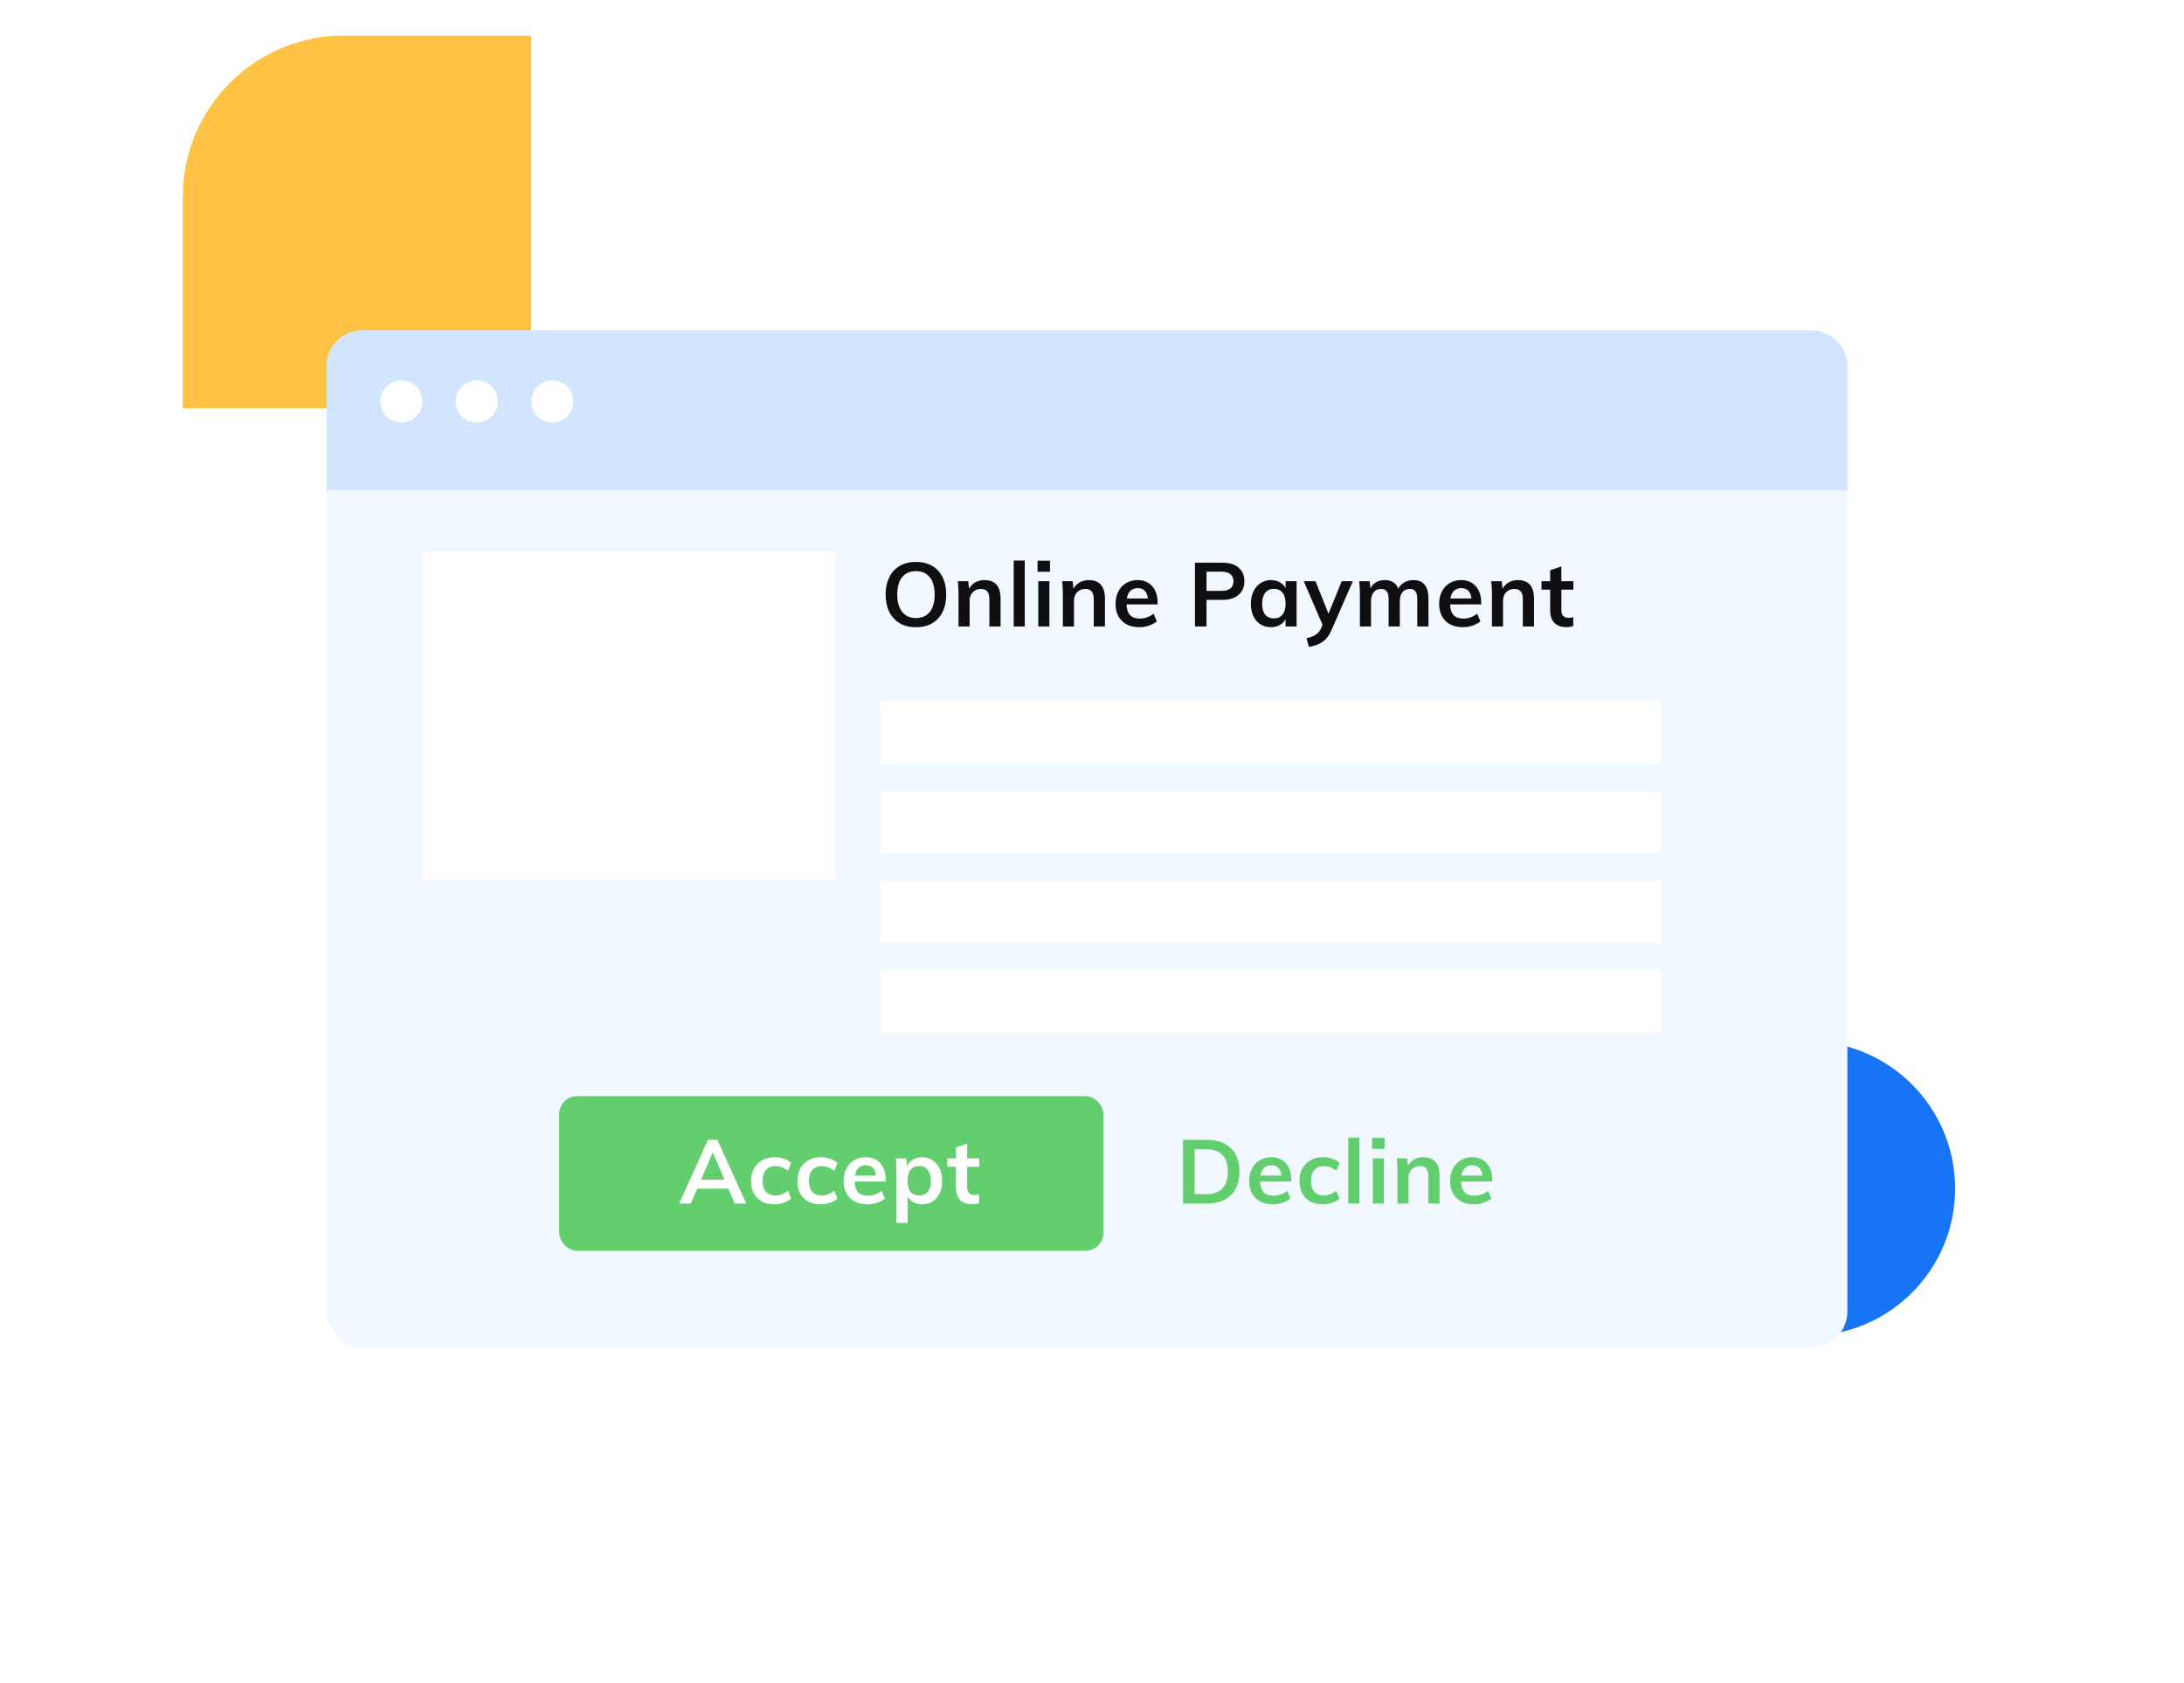 <svg width="122" height="94" viewBox="0 0 122 94" fill="none" xmlns="http://www.w3.org/2000/svg">
<circle cx="100.987" cy="66.376" r="8.227" fill="#1674F5"/>
<path d="M10.212 10.987C10.212 6.017 14.241 1.987 19.212 1.987H29.673V22.803H10.212V10.987Z" fill="#FEC245"/>
<g filter="url(#filter0_d)">
<rect x="18.243" y="10.456" width="84.952" height="56.792" rx="2" fill="#F2F8FF"/>
<path d="M51.167 27.03C50.824 27.03 50.524 26.957 50.267 26.81C50.014 26.66 49.817 26.449 49.677 26.175C49.541 25.899 49.472 25.574 49.472 25.2C49.472 24.83 49.541 24.509 49.677 24.235C49.814 23.959 50.009 23.747 50.262 23.6C50.519 23.454 50.821 23.38 51.167 23.38C51.514 23.38 51.814 23.454 52.067 23.6C52.324 23.747 52.519 23.959 52.652 24.235C52.789 24.509 52.857 24.83 52.857 25.2C52.857 25.574 52.789 25.899 52.652 26.175C52.516 26.449 52.321 26.66 52.067 26.81C51.814 26.957 51.514 27.03 51.167 27.03ZM51.167 26.515C51.497 26.515 51.754 26.402 51.937 26.175C52.12 25.949 52.212 25.624 52.212 25.2C52.212 24.78 52.12 24.459 51.937 24.235C51.754 24.009 51.497 23.895 51.167 23.895C50.837 23.895 50.581 24.007 50.397 24.23C50.214 24.454 50.122 24.777 50.122 25.2C50.122 25.624 50.214 25.949 50.397 26.175C50.581 26.402 50.837 26.515 51.167 26.515ZM54.988 24.395C55.591 24.395 55.893 24.742 55.893 25.435V26.985H55.268V25.465C55.268 25.265 55.23 25.12 55.153 25.03C55.076 24.937 54.958 24.89 54.798 24.89C54.608 24.89 54.455 24.952 54.338 25.075C54.221 25.195 54.163 25.355 54.163 25.555V26.985H53.543V25.175C53.543 24.909 53.529 24.67 53.503 24.46H54.088L54.133 24.875C54.219 24.722 54.336 24.604 54.483 24.52C54.633 24.437 54.801 24.395 54.988 24.395ZM56.626 23.305H57.245V26.985H56.626V23.305ZM57.999 24.46H58.619V26.985H57.999V24.46ZM58.654 23.315V23.93H57.959V23.315H58.654ZM60.818 24.395C61.421 24.395 61.723 24.742 61.723 25.435V26.985H61.098V25.465C61.098 25.265 61.06 25.12 60.983 25.03C60.906 24.937 60.788 24.89 60.628 24.89C60.438 24.89 60.285 24.952 60.168 25.075C60.051 25.195 59.993 25.355 59.993 25.555V26.985H59.373V25.175C59.373 24.909 59.36 24.67 59.333 24.46H59.918L59.963 24.875C60.05 24.722 60.166 24.604 60.313 24.52C60.463 24.437 60.631 24.395 60.818 24.395ZM64.666 25.755H62.926C62.939 26.025 63.006 26.225 63.126 26.355C63.249 26.482 63.431 26.545 63.671 26.545C63.947 26.545 64.204 26.455 64.441 26.275L64.621 26.705C64.501 26.802 64.352 26.88 64.176 26.94C64.002 26.997 63.826 27.025 63.646 27.025C63.232 27.025 62.907 26.909 62.671 26.675C62.434 26.442 62.316 26.122 62.316 25.715C62.316 25.459 62.367 25.23 62.471 25.03C62.574 24.83 62.719 24.675 62.906 24.565C63.092 24.452 63.304 24.395 63.541 24.395C63.887 24.395 64.161 24.509 64.361 24.735C64.564 24.959 64.666 25.267 64.666 25.66V25.755ZM63.556 24.845C63.389 24.845 63.252 24.895 63.146 24.995C63.042 25.092 62.976 25.234 62.946 25.42H64.121C64.101 25.23 64.042 25.087 63.946 24.99C63.852 24.894 63.722 24.845 63.556 24.845ZM66.752 23.425H68.297C68.68 23.425 68.979 23.519 69.192 23.705C69.405 23.889 69.512 24.14 69.512 24.46C69.512 24.78 69.404 25.034 69.187 25.22C68.974 25.407 68.677 25.5 68.297 25.5H67.397V26.985H66.752V23.425ZM68.222 25C68.445 25 68.614 24.955 68.727 24.865C68.844 24.772 68.902 24.639 68.902 24.465C68.902 24.289 68.845 24.155 68.732 24.065C68.619 23.972 68.449 23.925 68.222 23.925H67.397V25H68.222ZM72.429 24.46V26.985H71.814V26.58C71.738 26.72 71.628 26.83 71.484 26.91C71.341 26.987 71.178 27.025 70.994 27.025C70.774 27.025 70.579 26.972 70.409 26.865C70.239 26.759 70.108 26.607 70.014 26.41C69.921 26.214 69.874 25.985 69.874 25.725C69.874 25.465 69.921 25.235 70.014 25.035C70.111 24.832 70.244 24.675 70.414 24.565C70.584 24.452 70.778 24.395 70.994 24.395C71.178 24.395 71.341 24.435 71.484 24.515C71.628 24.592 71.738 24.7 71.814 24.84V24.46H72.429ZM71.164 26.535C71.371 26.535 71.531 26.464 71.644 26.32C71.758 26.177 71.814 25.975 71.814 25.715C71.814 25.449 71.758 25.244 71.644 25.1C71.531 24.957 71.369 24.885 71.159 24.885C70.953 24.885 70.791 24.96 70.674 25.11C70.561 25.257 70.504 25.462 70.504 25.725C70.504 25.985 70.561 26.185 70.674 26.325C70.791 26.465 70.954 26.535 71.164 26.535ZM75.57 24.46L74.395 27.155C74.262 27.469 74.092 27.697 73.885 27.84C73.678 27.984 73.423 28.079 73.12 28.125L72.98 27.645C73.217 27.592 73.393 27.524 73.51 27.44C73.63 27.36 73.727 27.24 73.8 27.08L73.88 26.895L72.83 24.46H73.485L74.21 26.275L74.95 24.46H75.57ZM78.945 24.395C79.231 24.395 79.445 24.482 79.585 24.655C79.725 24.825 79.795 25.085 79.795 25.435V26.985H79.17V25.455C79.17 25.255 79.136 25.112 79.07 25.025C79.007 24.935 78.9 24.89 78.75 24.89C78.576 24.89 78.44 24.952 78.34 25.075C78.243 25.195 78.195 25.362 78.195 25.575V26.985H77.57V25.455C77.57 25.259 77.535 25.115 77.465 25.025C77.398 24.935 77.291 24.89 77.145 24.89C76.972 24.89 76.835 24.952 76.735 25.075C76.635 25.195 76.585 25.362 76.585 25.575V26.985H75.965V25.175C75.965 24.909 75.951 24.67 75.925 24.46H76.51L76.555 24.86C76.628 24.71 76.733 24.595 76.87 24.515C77.01 24.435 77.17 24.395 77.35 24.395C77.737 24.395 77.988 24.555 78.105 24.875C78.185 24.725 78.298 24.609 78.445 24.525C78.595 24.439 78.761 24.395 78.945 24.395ZM82.742 25.755H81.002C81.015 26.025 81.082 26.225 81.202 26.355C81.325 26.482 81.507 26.545 81.747 26.545C82.023 26.545 82.28 26.455 82.517 26.275L82.697 26.705C82.577 26.802 82.428 26.88 82.252 26.94C82.079 26.997 81.902 27.025 81.722 27.025C81.308 27.025 80.984 26.909 80.747 26.675C80.51 26.442 80.392 26.122 80.392 25.715C80.392 25.459 80.444 25.23 80.547 25.03C80.65 24.83 80.795 24.675 80.982 24.565C81.168 24.452 81.38 24.395 81.617 24.395C81.963 24.395 82.237 24.509 82.437 24.735C82.64 24.959 82.742 25.267 82.742 25.66V25.755ZM81.632 24.845C81.465 24.845 81.329 24.895 81.222 24.995C81.118 25.092 81.052 25.234 81.022 25.42H82.197C82.177 25.23 82.118 25.087 82.022 24.99C81.928 24.894 81.799 24.845 81.632 24.845ZM84.786 24.395C85.389 24.395 85.691 24.742 85.691 25.435V26.985H85.066V25.465C85.066 25.265 85.028 25.12 84.951 25.03C84.874 24.937 84.756 24.89 84.596 24.89C84.406 24.89 84.253 24.952 84.136 25.075C84.019 25.195 83.961 25.355 83.961 25.555V26.985H83.341V25.175C83.341 24.909 83.328 24.67 83.301 24.46H83.886L83.931 24.875C84.018 24.722 84.135 24.604 84.281 24.52C84.431 24.437 84.6 24.395 84.786 24.395ZM87.219 24.93V26.06C87.219 26.357 87.357 26.505 87.634 26.505C87.71 26.505 87.794 26.492 87.884 26.465V26.96C87.774 27 87.641 27.02 87.484 27.02C87.197 27.02 86.977 26.94 86.824 26.78C86.671 26.62 86.594 26.39 86.594 26.09V24.93H86.109V24.46H86.594V23.845L87.219 23.635V24.46H87.889V24.93H87.219Z" fill="#0F0F12"/>
<path d="M18.243 12.456C18.243 11.351 19.139 10.456 20.243 10.456H101.195C102.3 10.456 103.195 11.351 103.195 12.456V19.374H18.243V12.456Z" fill="#D1E5FF"/>
<circle cx="22.42" cy="14.418" r="1.178" fill="white"/>
<circle cx="26.636" cy="14.418" r="1.178" fill="white"/>
<circle cx="30.851" cy="14.418" r="1.178" fill="white"/>
<rect x="23.599" y="22.803" width="23.036" height="18.346" fill="white"/>
<rect x="49.202" y="31.166" width="43.558" height="3.5" fill="white"/>
<rect x="49.202" y="41.166" width="43.558" height="3.5" fill="white"/>
<rect x="49.202" y="36.166" width="43.558" height="3.5" fill="white"/>
<rect x="49.202" y="46.166" width="43.558" height="3.5" fill="white"/>
<rect x="31.237" y="53.215" width="30.401" height="8.635" rx="1" fill="#62CE6E"/>
<path d="M40.688 58.38H38.947L38.587 59.215H37.938L39.547 55.655H40.072L41.688 59.215H41.042L40.688 58.38ZM40.472 57.88L39.818 56.355L39.163 57.88H40.472ZM43.242 59.255C42.979 59.255 42.751 59.202 42.557 59.095C42.364 58.988 42.216 58.838 42.112 58.645C42.009 58.448 41.958 58.218 41.958 57.955C41.958 57.691 42.011 57.46 42.117 57.26C42.227 57.06 42.381 56.905 42.578 56.795C42.778 56.681 43.008 56.625 43.267 56.625C43.447 56.625 43.621 56.653 43.788 56.71C43.958 56.767 44.093 56.845 44.193 56.945L44.017 57.385C43.911 57.298 43.797 57.233 43.678 57.19C43.557 57.143 43.439 57.12 43.322 57.12C43.096 57.12 42.919 57.191 42.792 57.335C42.666 57.475 42.602 57.678 42.602 57.945C42.602 58.212 42.664 58.415 42.788 58.555C42.914 58.695 43.093 58.765 43.322 58.765C43.439 58.765 43.557 58.742 43.678 58.695C43.797 58.648 43.911 58.581 44.017 58.495L44.193 58.935C44.086 59.035 43.947 59.113 43.778 59.17C43.608 59.227 43.429 59.255 43.242 59.255ZM45.827 59.255C45.564 59.255 45.336 59.202 45.142 59.095C44.949 58.988 44.8 58.838 44.697 58.645C44.594 58.448 44.542 58.218 44.542 57.955C44.542 57.691 44.596 57.46 44.702 57.26C44.812 57.06 44.965 56.905 45.162 56.795C45.362 56.681 45.592 56.625 45.852 56.625C46.032 56.625 46.206 56.653 46.372 56.71C46.542 56.767 46.677 56.845 46.777 56.945L46.602 57.385C46.495 57.298 46.382 57.233 46.262 57.19C46.142 57.143 46.024 57.12 45.907 57.12C45.681 57.12 45.504 57.191 45.377 57.335C45.251 57.475 45.187 57.678 45.187 57.945C45.187 58.212 45.249 58.415 45.372 58.555C45.499 58.695 45.677 58.765 45.907 58.765C46.024 58.765 46.142 58.742 46.262 58.695C46.382 58.648 46.495 58.581 46.602 58.495L46.777 58.935C46.67 59.035 46.532 59.113 46.362 59.17C46.192 59.227 46.014 59.255 45.827 59.255ZM49.477 57.985H47.737C47.75 58.255 47.817 58.455 47.937 58.585C48.06 58.712 48.242 58.775 48.482 58.775C48.758 58.775 49.015 58.685 49.252 58.505L49.432 58.935C49.312 59.032 49.163 59.11 48.987 59.17C48.813 59.227 48.637 59.255 48.457 59.255C48.044 59.255 47.718 59.138 47.482 58.905C47.245 58.672 47.127 58.352 47.127 57.945C47.127 57.688 47.178 57.46 47.282 57.26C47.385 57.06 47.53 56.905 47.717 56.795C47.904 56.681 48.115 56.625 48.352 56.625C48.699 56.625 48.972 56.738 49.172 56.965C49.375 57.188 49.477 57.496 49.477 57.89V57.985ZM48.367 57.075C48.2 57.075 48.063 57.125 47.957 57.225C47.853 57.322 47.787 57.463 47.757 57.65H48.932C48.912 57.46 48.853 57.316 48.757 57.22C48.663 57.123 48.533 57.075 48.367 57.075ZM51.516 56.625C51.733 56.625 51.924 56.681 52.091 56.795C52.261 56.905 52.393 57.062 52.486 57.265C52.583 57.465 52.631 57.695 52.631 57.955C52.631 58.215 52.584 58.443 52.491 58.64C52.398 58.837 52.266 58.988 52.096 59.095C51.929 59.202 51.736 59.255 51.516 59.255C51.333 59.255 51.169 59.217 51.026 59.14C50.883 59.06 50.773 58.95 50.696 58.81V60.295H50.076V57.405C50.076 57.138 50.063 56.9 50.036 56.69H50.621L50.671 57.125C50.738 56.968 50.846 56.846 50.996 56.76C51.146 56.67 51.319 56.625 51.516 56.625ZM51.346 58.765C51.556 58.765 51.718 58.695 51.831 58.555C51.944 58.415 52.001 58.215 52.001 57.955C52.001 57.691 51.944 57.486 51.831 57.34C51.718 57.19 51.558 57.115 51.351 57.115C51.138 57.115 50.974 57.187 50.861 57.33C50.748 57.473 50.691 57.678 50.691 57.945C50.691 58.208 50.748 58.411 50.861 58.555C50.974 58.695 51.136 58.765 51.346 58.765ZM54.027 57.16V58.29C54.027 58.587 54.165 58.735 54.442 58.735C54.519 58.735 54.602 58.721 54.692 58.695V59.19C54.582 59.23 54.449 59.25 54.292 59.25C54.005 59.25 53.785 59.17 53.632 59.01C53.479 58.85 53.402 58.62 53.402 58.32V57.16H52.917V56.69H53.402V56.075L54.027 55.865V56.69H54.697V57.16H54.027Z" fill="white"/>
<path d="M66.087 55.655H67.397C67.981 55.655 68.432 55.81 68.752 56.12C69.076 56.43 69.237 56.867 69.237 57.43C69.237 57.996 69.076 58.437 68.752 58.75C68.432 59.06 67.981 59.215 67.397 59.215H66.087V55.655ZM67.357 58.69C68.177 58.69 68.587 58.27 68.587 57.43C68.587 56.596 68.177 56.18 67.357 56.18H66.732V58.69H67.357ZM72.131 57.985H70.391C70.404 58.255 70.471 58.455 70.591 58.585C70.714 58.712 70.896 58.775 71.136 58.775C71.412 58.775 71.669 58.685 71.906 58.505L72.086 58.935C71.966 59.032 71.817 59.11 71.641 59.17C71.467 59.227 71.291 59.255 71.111 59.255C70.697 59.255 70.372 59.138 70.136 58.905C69.899 58.672 69.781 58.352 69.781 57.945C69.781 57.688 69.832 57.46 69.936 57.26C70.039 57.06 70.184 56.905 70.371 56.795C70.557 56.681 70.769 56.625 71.006 56.625C71.352 56.625 71.626 56.738 71.826 56.965C72.029 57.188 72.131 57.496 72.131 57.89V57.985ZM71.021 57.075C70.854 57.075 70.717 57.125 70.611 57.225C70.507 57.322 70.441 57.463 70.411 57.65H71.586C71.566 57.46 71.507 57.316 71.411 57.22C71.317 57.123 71.187 57.075 71.021 57.075ZM73.875 59.255C73.612 59.255 73.383 59.202 73.19 59.095C72.997 58.988 72.848 58.838 72.745 58.645C72.642 58.448 72.59 58.218 72.59 57.955C72.59 57.691 72.643 57.46 72.75 57.26C72.86 57.06 73.013 56.905 73.21 56.795C73.41 56.681 73.64 56.625 73.9 56.625C74.08 56.625 74.253 56.653 74.42 56.71C74.59 56.767 74.725 56.845 74.825 56.945L74.65 57.385C74.543 57.298 74.43 57.233 74.31 57.19C74.19 57.143 74.072 57.12 73.955 57.12C73.728 57.12 73.552 57.191 73.425 57.335C73.298 57.475 73.235 57.678 73.235 57.945C73.235 58.212 73.297 58.415 73.42 58.555C73.547 58.695 73.725 58.765 73.955 58.765C74.072 58.765 74.19 58.742 74.31 58.695C74.43 58.648 74.543 58.581 74.65 58.495L74.825 58.935C74.718 59.035 74.58 59.113 74.41 59.17C74.24 59.227 74.062 59.255 73.875 59.255ZM75.315 55.535H75.935V59.215H75.315V55.535ZM76.688 56.69H77.308V59.215H76.688V56.69ZM77.343 55.545V56.16H76.648V55.545H77.343ZM79.507 56.625C80.11 56.625 80.412 56.971 80.412 57.665V59.215H79.787V57.695C79.787 57.495 79.749 57.35 79.672 57.26C79.595 57.166 79.477 57.12 79.317 57.12C79.127 57.12 78.974 57.181 78.857 57.305C78.74 57.425 78.682 57.585 78.682 57.785V59.215H78.062V57.405C78.062 57.138 78.049 56.9 78.022 56.69H78.607L78.652 57.105C78.739 56.952 78.855 56.833 79.002 56.75C79.152 56.666 79.32 56.625 79.507 56.625ZM83.355 57.985H81.615C81.628 58.255 81.695 58.455 81.815 58.585C81.938 58.712 82.12 58.775 82.36 58.775C82.636 58.775 82.893 58.685 83.13 58.505L83.31 58.935C83.19 59.032 83.041 59.11 82.865 59.17C82.691 59.227 82.515 59.255 82.335 59.255C81.921 59.255 81.596 59.138 81.36 58.905C81.123 58.672 81.005 58.352 81.005 57.945C81.005 57.688 81.056 57.46 81.16 57.26C81.263 57.06 81.408 56.905 81.595 56.795C81.781 56.681 81.993 56.625 82.23 56.625C82.576 56.625 82.85 56.738 83.05 56.965C83.253 57.188 83.355 57.496 83.355 57.89V57.985ZM82.245 57.075C82.078 57.075 81.941 57.125 81.835 57.225C81.731 57.322 81.665 57.463 81.635 57.65H82.81C82.79 57.46 82.731 57.316 82.635 57.22C82.541 57.123 82.411 57.075 82.245 57.075Z" fill="#62CE6E"/>
</g>
<defs>
<filter id="filter0_d" x="0.243" y="0.456" width="120.952" height="92.792" filterUnits="userSpaceOnUse" color-interpolation-filters="sRGB">
<feFlood flood-opacity="0" result="BackgroundImageFix"/>
<feColorMatrix in="SourceAlpha" type="matrix" values="0 0 0 0 0 0 0 0 0 0 0 0 0 0 0 0 0 0 127 0"/>
<feOffset dy="8"/>
<feGaussianBlur stdDeviation="9"/>
<feColorMatrix type="matrix" values="0 0 0 0 0 0 0 0 0 0 0 0 0 0 0 0 0 0 0.1 0"/>
<feBlend mode="normal" in2="BackgroundImageFix" result="effect1_dropShadow"/>
<feBlend mode="normal" in="SourceGraphic" in2="effect1_dropShadow" result="shape"/>
</filter>
</defs>
</svg>
